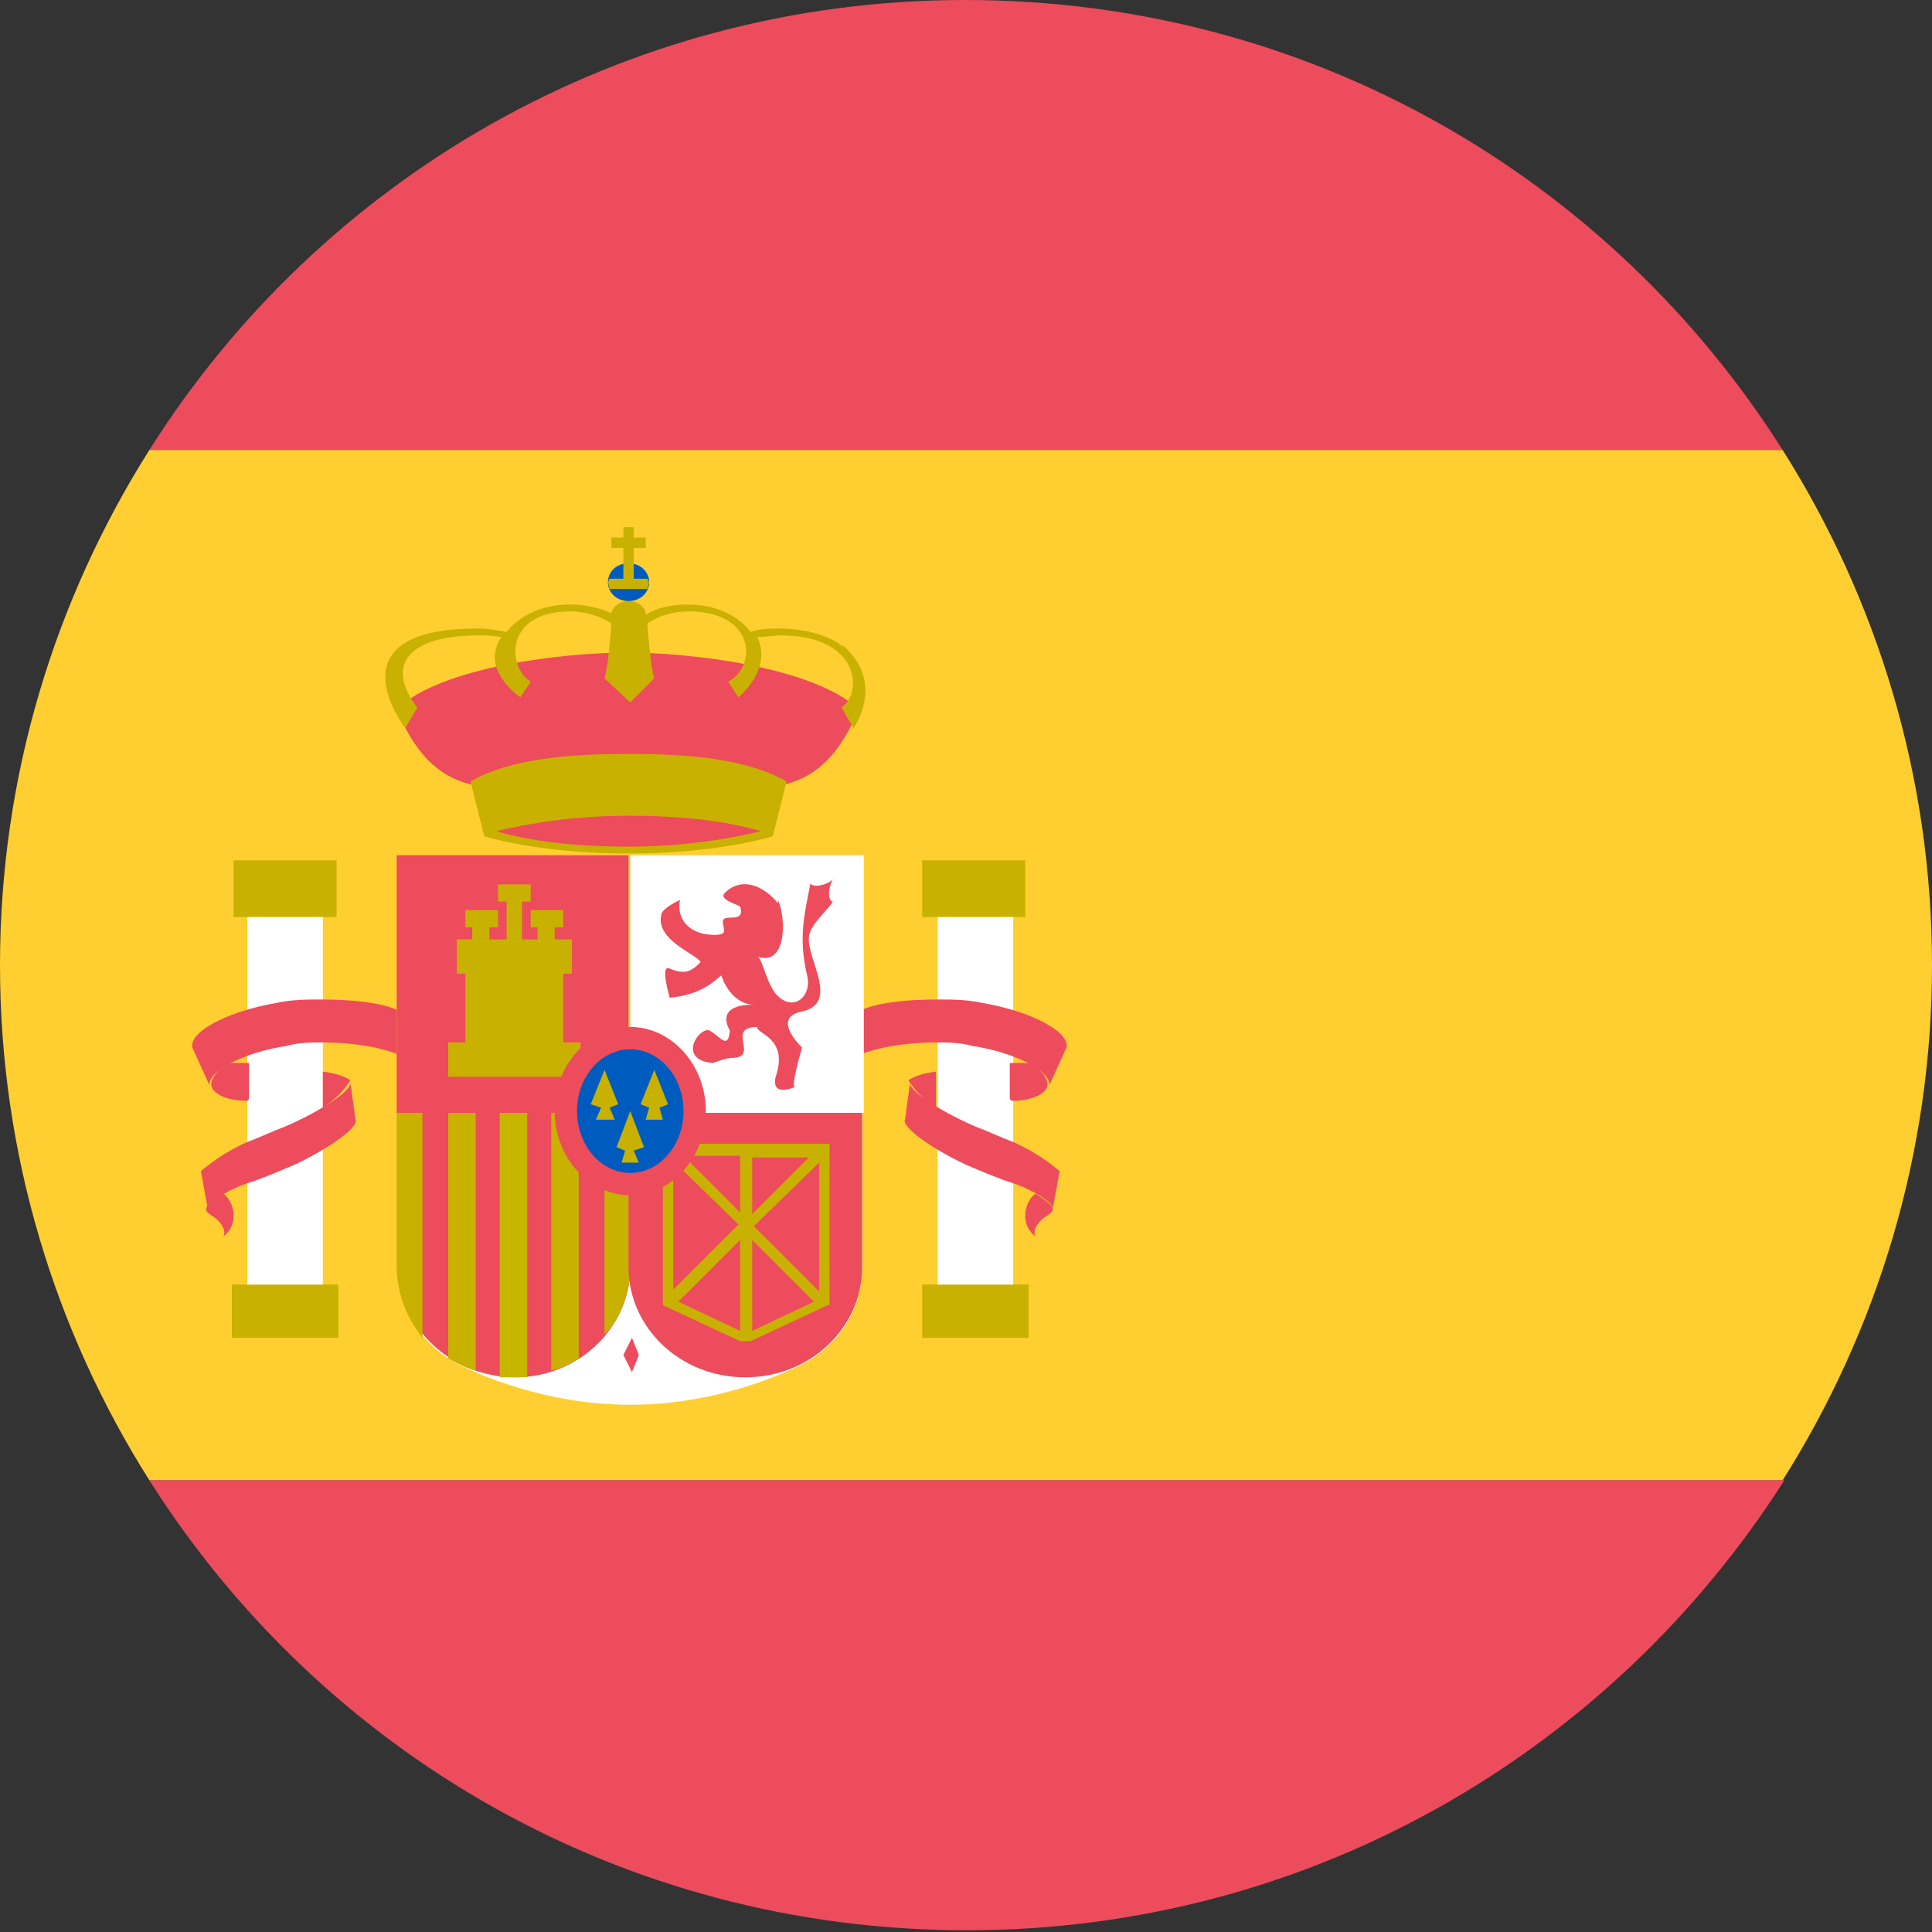 <?xml version="1.0" encoding="UTF-8"?>
<svg id="Calque_2" data-name="Calque 2" xmlns="http://www.w3.org/2000/svg" viewBox="0 0 11.25 11.25">
  <rect x="0" y="0" width="11.25" height="11.25" fill="#333333" stroke="none"/>
  <defs>
    <style>
      .cls-1 {
        fill: #005bbf;
      }

      .cls-2 {
        fill: #ed4c5c;
      }

      .cls-3 {
        fill: #fff;
      }

      .cls-4 {
        fill: #ffce31;
      }

      .cls-5 {
        fill: #c7b500;
      }

      .cls-6 {
        fill: #c8b100;
      }
    </style>
  </defs>
  <g id="Calque_1-2" data-name="Calque 1">
    <g>
      <path class="cls-4" d="M0,5.62c0,1.1,.32,2.13,.87,3H10.38c.55-.87,.87-1.9,.87-3s-.32-2.13-.87-3H.87c-.55,.87-.87,1.9-.87,3Z"/>
      <path class="cls-2" d="M10.38,2.62c-1-1.58-2.75-2.62-4.76-2.62S1.86,1.05,.87,2.62H10.38Z"/>
      <path class="cls-2" d="M.87,8.62c1,1.58,2.75,2.62,4.76,2.62s3.76-1.05,4.76-2.62H.87Z"/>
      <rect class="cls-6" x="1.36" y="5.01" width=".6" height=".33"/>
      <rect class="cls-6" x="1.35" y="7.48" width=".62" height=".31"/>
      <path class="cls-2" d="M1.3,6.95c-.06,.04-.1,.07-.1,.09,0,.02,.02,.03,.05,.05,.04,.03,.07,.08,.05,.11,.04-.03,.06-.07,.06-.12s-.02-.1-.06-.13"/>
      <rect class="cls-3" x="1.44" y="5.34" width=".44" height="2.14"/>
      <path class="cls-2" d="M2.32,6.14c-.1-.04-.26-.07-.44-.07-.06,0-.14,0-.21,.02-.26,.04-.46,.15-.45,.23h0s-.1-.22-.1-.22c-.02-.09,.2-.21,.49-.26,.09-.02,.18-.02,.26-.02,.19,0,.35,.02,.44,.06v.26"/>
      <path class="cls-2" d="M1.44,6.41c-.12,0-.2-.04-.21-.09,0-.04,.03-.09,.11-.13,.03,0,.07,0,.11,0v.21"/>
      <path class="cls-2" d="M1.88,6.24c.08,.01,.13,.03,.16,.05h0s-.05,.09-.16,.16v-.21"/>
      <path class="cls-2" d="M1.17,6.82s.11-.1,.27-.17c.08-.03,.14-.06,.22-.09,.23-.1,.4-.22,.38-.26h0s.03,.22,.03,.22c.02,.04-.14,.16-.35,.26-.07,.03-.21,.09-.28,.11-.12,.04-.24,.12-.23,.15l-.04-.22"/>
      <rect class="cls-6" x="5.37" y="5.01" width=".6" height=".33"/>
      <rect class="cls-6" x="5.37" y="7.48" width=".62" height=".31"/>
      <path class="cls-2" d="M6.03,6.95c.06,.04,.1,.07,.1,.09,0,.02-.02,.03-.05,.05-.04,.03-.07,.08-.05,.11-.04-.03-.06-.07-.06-.12,0-.05,.02-.1,.06-.13"/>
      <rect class="cls-3" x="5.46" y="5.34" width=".44" height="2.14"/>
      <path class="cls-2" d="M5.01,6.14c.1-.04,.26-.07,.44-.07,.06,0,.14,0,.21,.02,.26,.04,.46,.15,.45,.23h0s.1-.22,.1-.22c.02-.09-.2-.21-.49-.26-.09-.02-.18-.02-.26-.02-.19,0-.35,.02-.44,.06v.26"/>
      <path class="cls-2" d="M5.89,6.41c.12,0,.2-.04,.21-.09,0-.04-.03-.09-.11-.13-.03,0-.07,0-.11,0v.21"/>
      <path class="cls-2" d="M5.45,6.24c-.08,.01-.13,.03-.16,.05h0s.05,.09,.16,.16v-.21"/>
      <path class="cls-2" d="M6.17,6.82s-.11-.1-.27-.17c-.08-.03-.14-.06-.22-.09-.23-.1-.4-.22-.38-.26h0s-.03,.22-.03,.22c-.02,.04,.14,.16,.35,.26,.07,.03,.21,.09,.28,.11,.12,.04,.24,.12,.23,.15l.04-.22"/>
      <path class="cls-2" d="M3.65,3.8c.36,0,1.08,.08,1.35,.33-.28,.68-.74,.4-1.34,.4-.61,0-1.07,.28-1.35-.4,.26-.25,.98-.33,1.34-.33,.18,0-.18,0,0,0Z"/>
      <path class="cls-6" d="M4.58,4.55c-.23-.13-.56-.16-.92-.16-.36,0-.69,.03-.92,.16l.08,.32c.21,.06,.51,.1,.84,.1,.33,0,.63-.04,.84-.1l.08-.32Z"/>
      <path class="cls-6" d="M4.9,3.76c-.07-.06-.22-.1-.36-.1-.06,0-.11,0-.17,.02,0,0-.1-.16-.37-.16-.09,0-.18,.02-.24,.06h0c0-.05-.05-.08-.1-.08s-.09,.03-.1,.07h0c-.07-.03-.15-.05-.24-.05-.26,0-.37,.16-.37,.16-.05-.01-.11-.02-.17-.02-.87,0-.42,.58-.42,.58l.07-.12c-.2-.26-.03-.42,.35-.42,.05,0,.09,0,.14,.01-.13,.19,.11,.35,.11,.35l.06-.09c-.14-.09-.15-.41,.23-.41,.09,0,.18,.03,.24,.07,0,.02-.02,.27-.04,.32l.15,.14,.14-.14c-.02-.05-.04-.3-.04-.32,.06-.04,.14-.07,.24-.07,.39,0,.4,.32,.23,.41l.06,.09s.2-.16,.11-.35c.04,0,.09-.01,.14-.01,.45,0,.48,.33,.35,.42l.07,.12s.19-.26-.06-.48Z"/>
      <path class="cls-1" d="M3.54,3.39c0-.06,.05-.11,.12-.11s.12,.05,.12,.11-.05,.11-.12,.11c-.07,0-.12-.05-.12-.11"/>
      <polygon class="cls-6" points="3.63 3.07 3.63 3.13 3.56 3.13 3.56 3.19 3.63 3.19 3.63 3.28 3.63 3.37 3.55 3.37 3.54 3.39 3.55 3.43 3.55 3.43 3.77 3.43 3.77 3.43 3.78 3.39 3.77 3.37 3.69 3.37 3.69 3.28 3.69 3.19 3.76 3.19 3.76 3.13 3.69 3.13 3.69 3.07 3.63 3.07"/>
      <path class="cls-2" d="M3.66,4.93c-.3,0-.57-.03-.77-.09,.21-.05,.47-.09,.77-.09,.3,0,.57,.03,.77,.09-.2,.05-.48,.09-.77,.09"/>
      <path class="cls-3" d="M3.67,8.18c-.35,0-.7-.09-.99-.23-.22-.11-.36-.32-.36-.57v-.9h2.7v.9c0,.25-.14,.46-.36,.57-.29,.14-.64,.23-.99,.23"/>
      <rect class="cls-3" x="3.67" y="4.98" width="1.36" height="1.5"/>
      <path class="cls-2" d="M3.67,7.38c0,.35-.3,.64-.67,.64s-.68-.29-.68-.64v-.9h1.35v.9"/>
      <path class="cls-6" d="M2.61,7.91s.1,.06,.16,.07v-1.53h-.16v1.46h0Z"/>
      <path class="cls-6" d="M2.31,7.37c0,.19,.08,.33,.15,.42v-1.33h-.15v.91Z"/>
      <path class="cls-5" d="M2.91,8.02c.06,0,.11,0,.16,0v-1.57h-.16v1.57Z"/>
      <path class="cls-6" d="M3.21,7.98c.06-.01,.13-.05,.16-.07v-1.46h-.16v1.53Z"/>
      <rect class="cls-2" x="2.31" y="4.98" width="1.35" height="1.5"/>
      <path class="cls-6" d="M3.52,7.77c.07-.06,.13-.19,.15-.34v-.98s-.15,0-.15,0v1.32Z"/>
      <path class="cls-2" d="M5.02,6.48v.9c0,.35-.3,.64-.68,.64s-.68-.29-.68-.64v-.9h1.36"/>
      <path class="cls-2" d="M4.53,5.24c.05,.11,.05,.39-.12,.33,.03,.01,.05,.15,.11,.22,.1,.11,.21,.01,.18-.11-.05-.21-.02-.34,.02-.54,0,.03,.09,.02,.13-.02-.03,.05-.03,.13,0,.13-.03,.05-.14,.14-.14,.21-.01,.13,.18,.38-.04,.43-.15,.03-.06,.15,0,.21,0,0-.07,.24-.04,.23-.16,.06-.11-.07-.11-.07,.07-.22-.12-.24-.11-.28-.19,0,.02,.18-.15,.18-.03,0-.11,.03-.11,.03-.21-.02-.08-.21-.02-.19,.06,.03,.11,.12,.12,0,0,0-.1-.15,.14-.15-.09,0-.16-.08-.19-.17-.03,.02-.1,.11-.3,.13,0,0-.06-.2,0-.17,.07,.03,.12,.03,.18-.04-.04-.05-.26-.13-.23-.27,0-.04,.11-.09,.11-.09-.02,.09,.03,.18,.15,.2,.16,.02,.09-.04,.1-.08,.01-.04,.13,.02,.1-.08,0-.01-.13-.04-.09-.08,.1-.1,.23-.04,.31,.06"/>
      <polyline class="cls-2" points="3.68 7.99 3.63 7.89 3.68 7.79 3.72 7.89 3.68 7.99"/>
      <polygon class="cls-6" points="2.71 5.3 2.71 5.4 2.75 5.4 2.75 5.47 2.66 5.47 2.66 5.67 2.71 5.67 2.71 6.07 2.61 6.07 2.61 6.27 3.38 6.27 3.38 6.07 3.28 6.07 3.28 5.67 3.33 5.67 3.33 5.47 3.23 5.47 3.23 5.4 3.28 5.4 3.28 5.3 3.09 5.3 3.09 5.4 3.13 5.4 3.13 5.47 3.04 5.47 3.04 5.25 3.09 5.25 3.09 5.15 2.9 5.15 2.9 5.25 2.95 5.25 2.95 5.47 2.85 5.47 2.85 5.4 2.9 5.4 2.9 5.3 2.71 5.3"/>
      <path class="cls-6" d="M4.38,6.74h.33l-.33,.33v-.33Zm.39,.78l-.38-.38,.38-.37v.75Zm-.39,.23v-.53l.36,.36-.36,.17Zm-.43-.17l.36-.36v.53l-.36-.17Zm-.03-.82l.38,.37-.38,.38v-.75Zm.39-.03v.33s-.33-.33-.33-.33h.33Zm.52,.87v-.94h-.97v.94l.45,.21h0s0,0,0,0h.06s.45-.21,.45-.21Z"/>
      <path class="cls-2" d="M3.23,6.47c0-.27,.2-.49,.44-.49s.44,.22,.44,.49-.2,.49-.44,.49-.44-.22-.44-.49"/>
      <path class="cls-1" d="M3.36,6.47c0-.2,.14-.36,.31-.36s.31,.16,.31,.36-.14,.36-.31,.36-.31-.16-.31-.36"/>
      <polyline class="cls-6" points="3.52 6.23 3.44 6.43 3.5 6.45 3.47 6.52 3.58 6.52 3.55 6.45 3.6 6.43 3.52 6.23"/>
      <polyline class="cls-6" points="3.81 6.23 3.73 6.43 3.78 6.45 3.76 6.52 3.86 6.52 3.84 6.45 3.89 6.43 3.81 6.23"/>
      <polyline class="cls-6" points="3.67 6.47 3.59 6.68 3.64 6.7 3.62 6.77 3.72 6.77 3.69 6.7 3.75 6.68 3.67 6.47"/>
    </g>
  </g>
</svg>